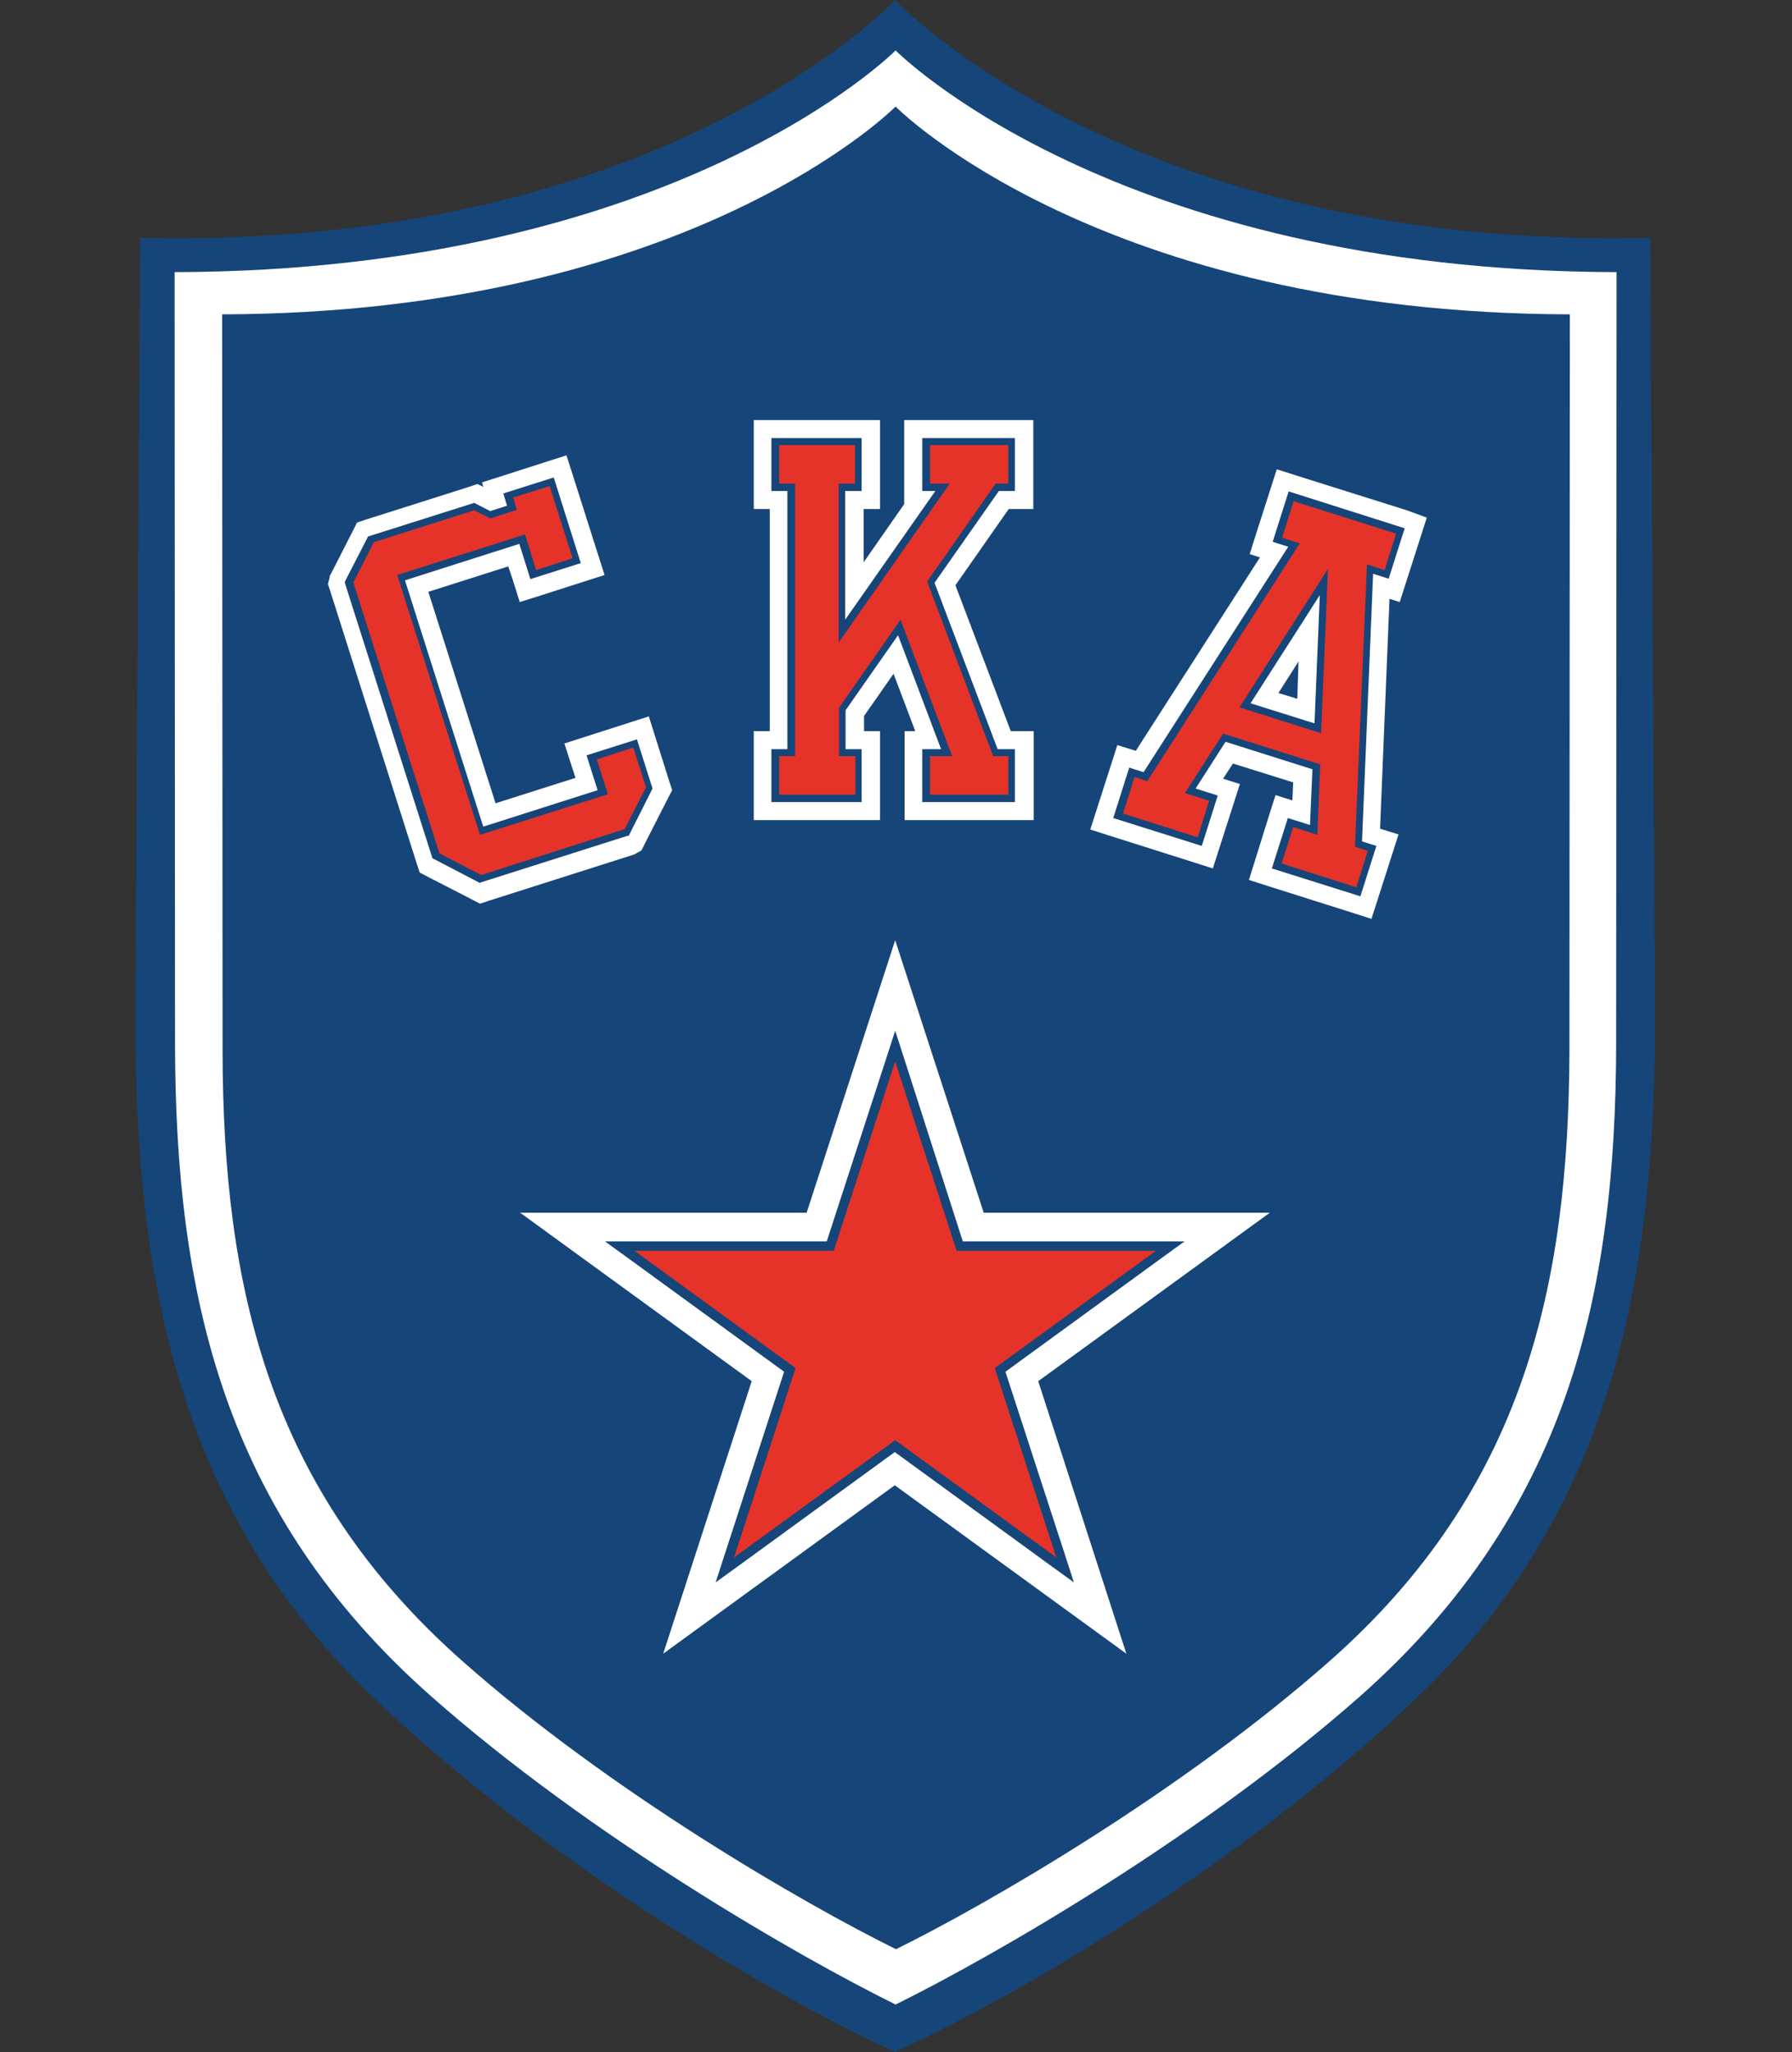 <?xml version="1.0" encoding="UTF-8"?> <!-- Generator: Adobe Illustrator 26.0.1, SVG Export Plug-In . SVG Version: 6.00 Build 0) --> <svg xmlns="http://www.w3.org/2000/svg" xmlns:xlink="http://www.w3.org/1999/xlink" id="Слой_1" x="0px" y="0px" viewBox="0 0 437.2 500.7" style="enable-background:new 0 0 437.2 500.7;" xml:space="preserve"><rect x="0" y="0" width="437.2" height="500.7" fill="#333333" stroke="none"/> <style type="text/css"> .st0{fill:#164579;} .st1{fill:#FFFFFF;} .st2{fill:#E53329;} </style> <g> <path class="st0" d="M402.6,58C275.4,61.1,218.4,0,218.4,0S161.5,61.1,34.2,58L33,248.3c0.1,61.4,9.2,119.2,58.1,165.9 c43.7,41.6,99,73.6,127.2,86.4v0.1c0,0,0,0,0.1,0c0,0,0,0,0.1,0v-0.1c28.2-12.8,83.5-44.7,127.2-86.4 c48.9-46.6,58-104.5,58.1-165.9L402.6,58z"></path> <path class="st1" d="M218.5,12.3c0,0-53.2,53.8-175.9,54.1l0.1,188.3c0.1,61.4,11.9,114.5,62.5,159.2 c38.6,34.1,89.2,63.3,113.3,75.2c24.1-11.9,74.7-41.1,113.3-75.2c50.6-44.8,62.4-97.8,62.5-159.2l0.1-188.3 C271.6,66.1,218.5,12.3,218.5,12.3z"></path> <path class="st0" d="M218.5,26c0,0-49.7,50.4-164.3,50.7l0.1,179.7c0.1,57.4,11.1,106.9,58.4,148.8c36,31.9,83.4,59.3,105.9,70.4 c22.5-11.1,69.8-38.5,105.9-70.4c47.3-41.8,58.2-91.4,58.4-148.8l0.1-179.7C268.1,76.4,218.5,26,218.5,26z"></path> <g> <g> <path class="st1" d="M156.5,207.5l1-2l5.5-10.8l1-1.9l-0.7-2.1l-3.4-10.8l-1.6-5.1l-5,1.6l-10.6,3.4l-5,1.6l1.6,5l1.1,3.4 l-19.5,6.2l-16.4-51.6l19.5-6.2l1.2,3.6l1.6,5.1l5.1-1.6l10.6-3.4l5-1.6l-1.6-5l-6.1-19.2l-1.6-5l-5,1.6l-10.6,3.4l-5,1.6 l0.3,1.1l-1.4-0.7l-2.1,0.7l-25.2,8l-2.1,0.7l-1,2l-5.3,10.4l-0.3,0.5l-0.1,0.5l0,0.1l-0.4,1.5l0.5,1.5l21.2,66.8l0.7,2.1l1.9,1 l10.9,5.6l1.9,1l2.1-0.7l35.5-11.3L156.5,207.5z M214.8,178.4h-4v-3.7l7.2-10.3l5.3,14h-2.6v21.7h31.5v-21.7h-5.6l-13.5-35.6 l13-18.6h6v-21.7h-31.5V123l-9.9,14.2v-13h4v-21.7h-30.8v21.7h3.9v54.2h-3.9v21.7h30.8V178.4z M343.2,124.5l-26.7-8.4l-5-1.6 l-1.6,5l-3.4,10.6l-1.6,5.1l2.5,0.8l-30.3,47.2l-4.5-1.4l-1.6,5l-3.4,10.6l-1.6,5l5,1.6l19.9,6.3l5,1.6l1.6-5l3.4-10.6l1.6-5 l-4.1-1.3l2.4-3.7l14.7,4.6l-0.2,4.4l-4.1-1.3l-1.6,5l-3.3,10.6l-1.6,5.1l5,1.6l19.9,6.3l5,1.6l1.6-5l3.4-10.6l1.6-5l-4.5-1.4 l2.3-56.1l2.5,0.8l1.6-5l3.4-10.6l1.6-5L343.2,124.5z M316.5,170.5l-4.6-1.4l4.9-7.7L316.5,170.5z M240,295.9l-21.6-66.5 l-21.6,66.5h-69.9l56.5,41.1l-21.6,66.5l56.5-41.1l56.5,41.1L253.3,337l56.5-41.1H240z"></path> <path class="st2" d="M209.5,183.7h-4V173l13.9-19.9l11.6,30.6h-5v11.1h20.9v-11.1h-4l-15.8-41.6l16.2-23.2h3.5v-11.1H226v11.1h4 L205.5,154v-35.1h4v-11.1h-20.2v11.1h3.9v64.8h-3.9v11.1h20.2V183.7z M338.3,140.1l3.4-10.6l-26.7-8.4l-3.4,10.6l4.1,1.3 l-36.3,56.5l-3.3-1l-3.4,10.6l19.9,6.3l3.4-10.6l-5.6-1.8l8.3-13l22.4,7.1l-0.7,15.4l-5.6-1.8l-3.3,10.6l19.9,6.3l3.4-10.6 l-3.3-1l2.8-67.1L338.3,140.1z M321.5,177.7l-17.7-5.6L323,142L321.5,177.7z M158.3,192.3l-3.4-10.8l-10.6,3.4l2.7,8.5l-29.6,9.4 L97.7,141l29.6-9.4l2.8,8.7l10.6-3.4l-6.1-19.2l-10.6,3.4l0.9,2.9l-5.3,1.7l-3.9-2l-25.2,8L85.2,142l0,0.1l21.2,66.8l10.9,5.6 l35.5-11.3L158.3,192.3z M234.3,304l-15.9-48.8L202.5,304h-51.3l41.5,30.2L176.9,383l41.5-30.2l41.5,30.2l-15.9-48.8l41.5-30.2 H234.3z"></path> <path class="st0" d="M210.3,182.8h-4v-9.5l12.8-18.3l10.5,27.8h-4.6v12.9h22.6v-12.9h-4.2l-15.4-40.6l15.7-22.4h3.9v-12.9h-22.6 v12.9h3.2l-22,31.4v-31.4h4v-12.9h-22v12.9h3.9v63h-3.9v12.9h22V182.8z M208.6,193.9h-18.5v-9.4h3.9V118h-3.9v-9.4h18.5v9.4h-4 v38.8l27.1-38.8h-4.8v-9.4H246v9.4h-3.1l-16.7,23.9l16.1,42.6h3.7v9.4h-19.1v-9.4h5.4l-12.6-33.3l-15,21.5v11.8h4V193.9z M338.8,141.2l3.9-12.3l-28.3-9l-3.9,12.3l3.8,1.2l-35.3,55l-3.5-1.1l-3.9,12.3l21.6,6.8l3.9-12.3l-5.4-1.7l7.3-11.4l21.2,6.7 l-0.6,13.6l-5.4-1.7l-3.9,12.3l21.6,6.8l3.9-12.3l-3.5-1.1L335,140L338.8,141.2z M330.6,205.9l0,0.7l3.1,1l-2.8,8.9l-18.2-5.8 l2.8-8.9l5.9,1.9l0.7-17.2l-23.7-7.5l-9.3,14.5l5.9,1.9l-2.8,8.9l-18.2-5.8l2.8-8.9l3.1,1l37.2-58l-4.3-1.4l2.8-8.9l25,7.9 l-2.8,8.9l-4.3-1.4L330.6,205.9z M322.3,178.9l1.7-40.1l-21.6,33.8L322.3,178.9z M320.7,176.5l-15.6-4.9l16.9-26.4L320.7,176.5z M153.4,203.9l5.8-11.5l-3.8-12l-12.3,3.9l2.7,8.5l-27.9,8.9l-19.1-60.1l27.9-8.9l2.7,8.6l12.3-3.9l-6.6-20.9l-12.3,3.9l0.9,3 l-4.1,1.3l-3.9-2l-25.9,8.2l-5.5,10.7l-0.2,0.5l21.3,67l0.1,0.3l11.5,6l35.9-11.4L153.4,203.9z M117.4,213.5l-10.2-5.3l-21-66.1 l5-9.8l24.5-7.8l3.9,2l6.5-2.1l-0.9-3l8.9-2.8l5.6,17.6l-8.9,2.9l-2.7-8.7l-31.2,9.9l20.2,63.4l31.2-9.9l-2.7-8.5l8.9-2.9 l3.1,9.7l-5.2,10.2L117.4,213.5z M220.6,258.3l-2.2-6.8l-2.2,6.8l-14.5,44.6h-54.1l5.8,4.2l37.9,27.6l-14.5,44.6l-2.2,6.8 l5.8-4.2l37.9-27.6l37.9,27.6l5.8,4.2l-2.2-6.8l-14.5-44.6l37.9-27.6l5.8-4.2h-54.1L220.6,258.3z M242.7,333.8l15,46.2 l-39.3-28.6L179.1,380l15-46.2l-39.3-28.6h48.6l15-46.2l15,46.2H282L242.7,333.8z"></path> </g> </g> </g> </svg> 